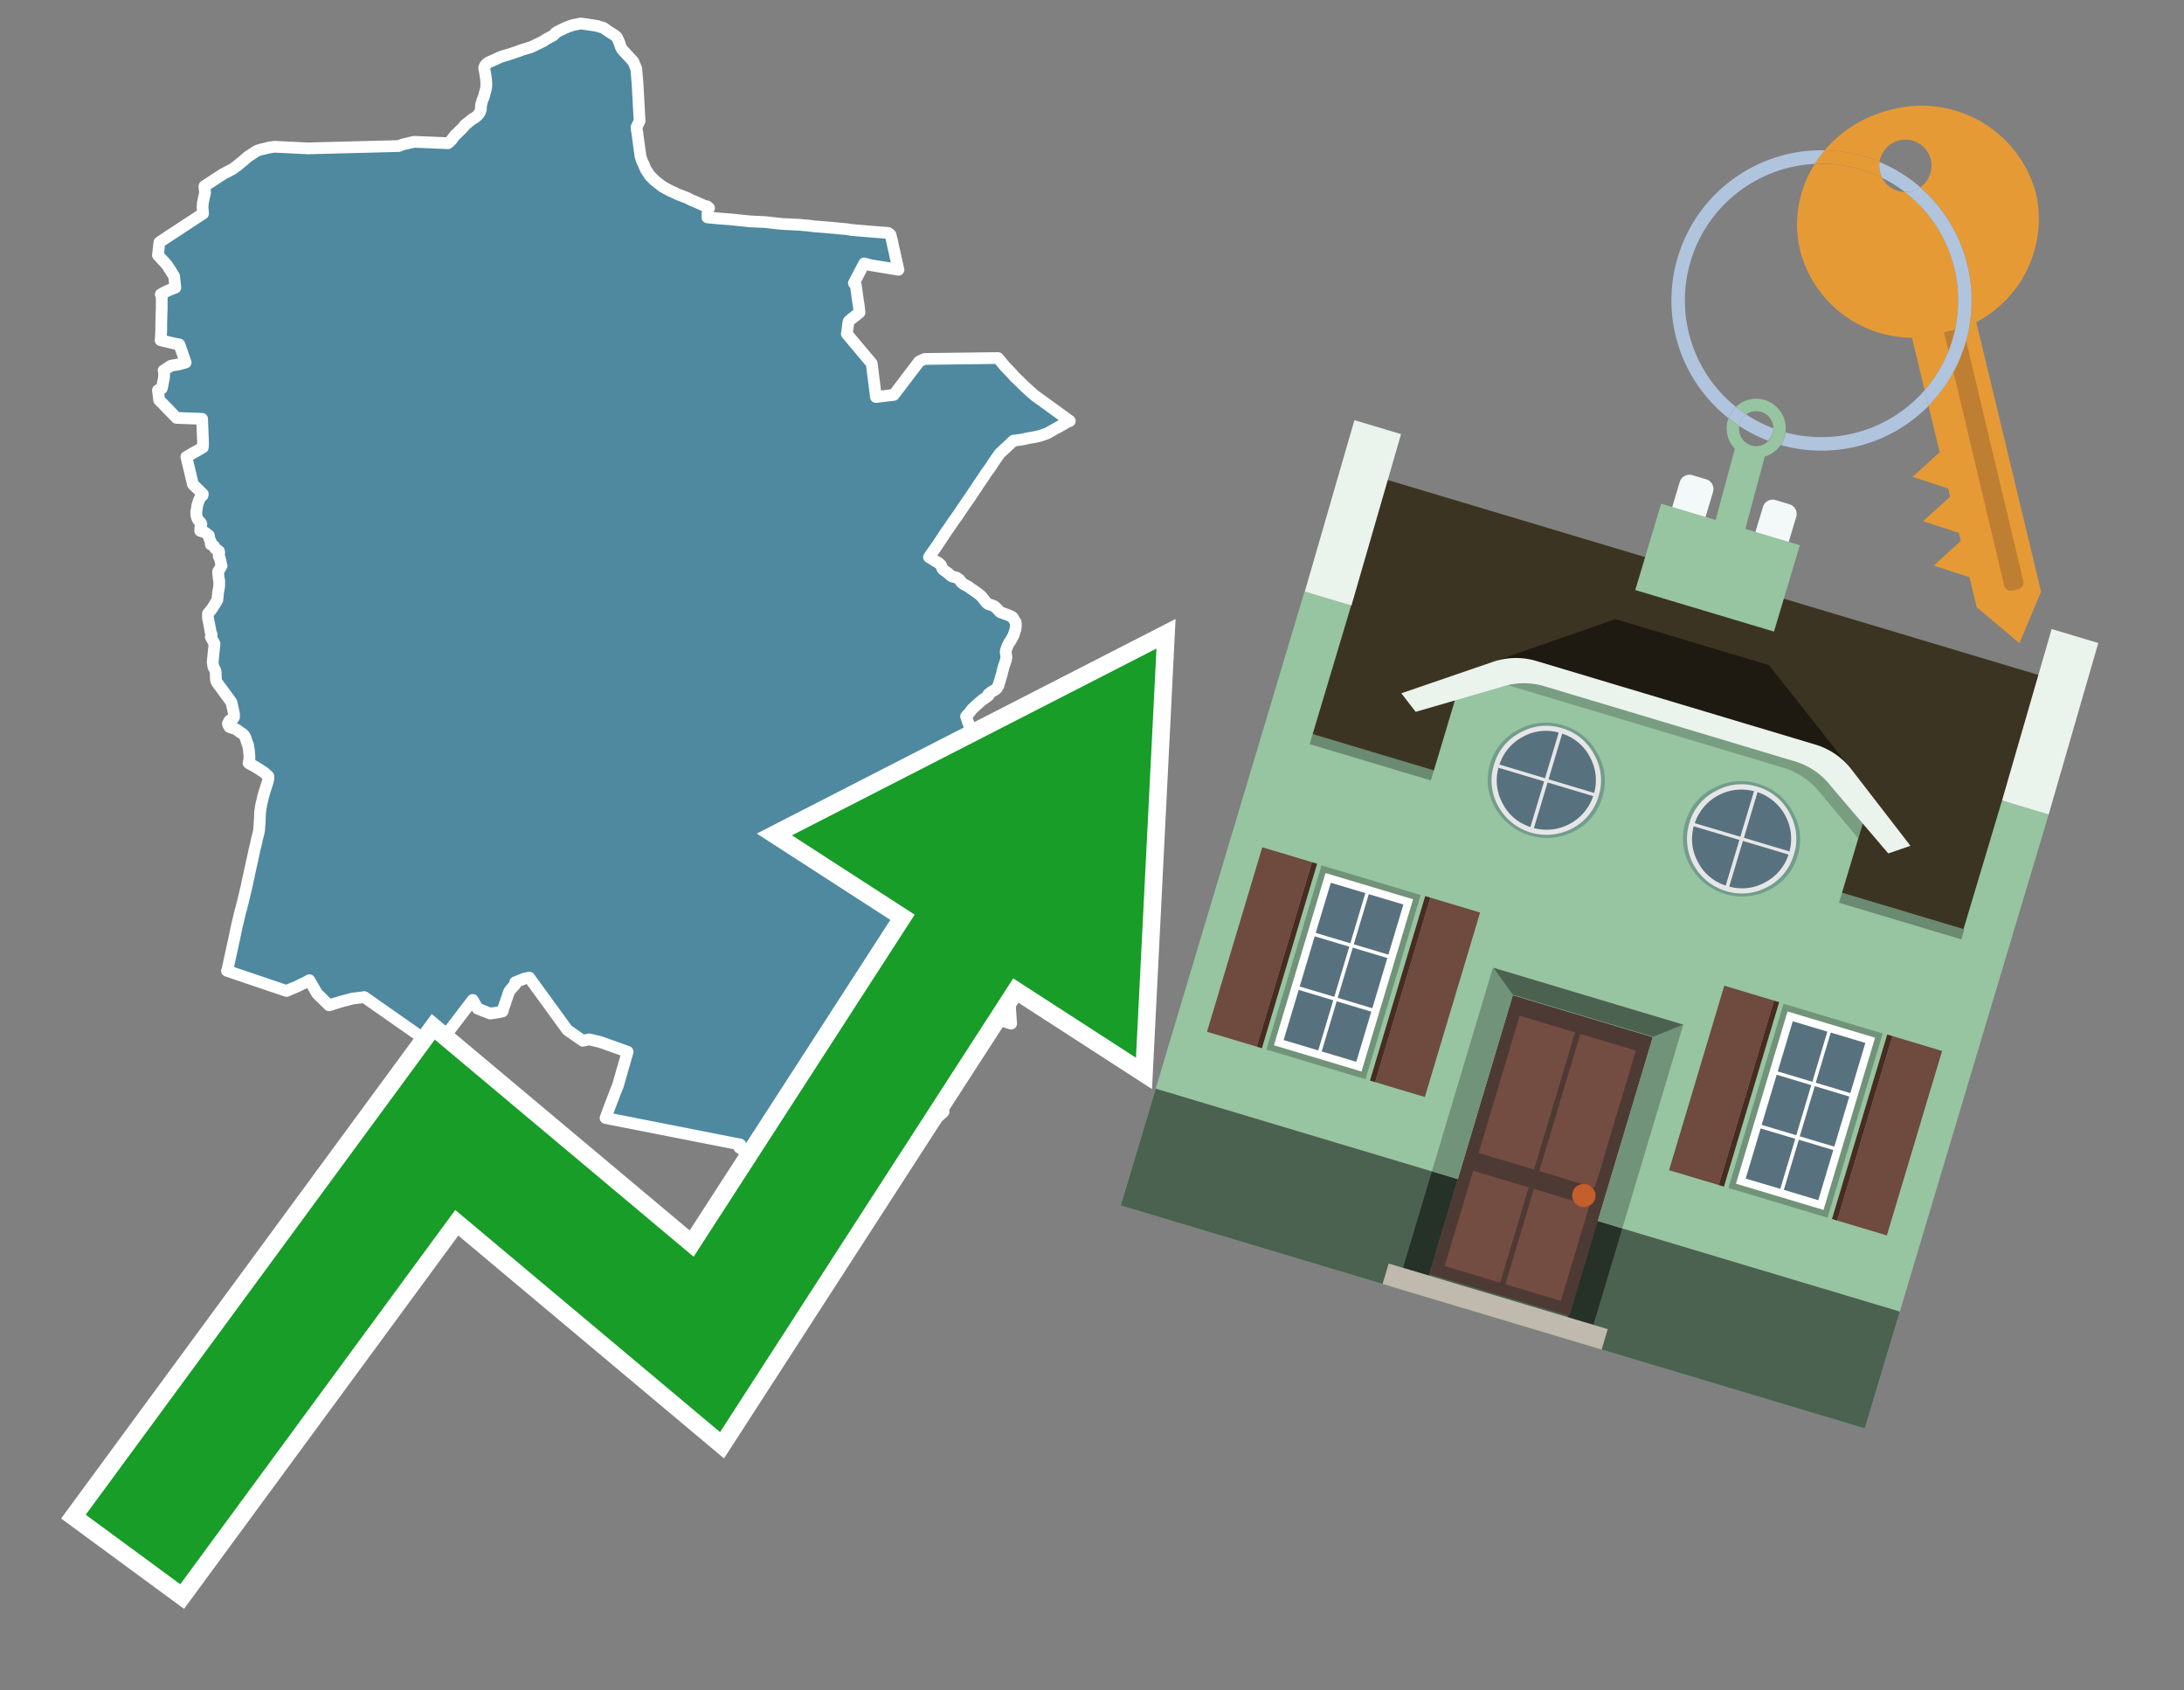 <svg id="Text" xmlns="http://www.w3.org/2000/svg" width="93.05" height="72" viewBox="0 0 93.05 72"><rect x="0" y="0" width="93.05" height="72" fill="#808080" stroke="none"/><polygon points="10.95,6.42 11.11,6.37 11.44,6.29 11.69,6.25 13.12,6.32 16.99,6.22 17.06,6.19 17.14,6.16 17.26,6.13 17.51,6.07 17.65,6.04 19.09,6.1 19.19,6.01 19.25,5.95 19.32,5.85 19.35,5.81 19.38,5.77 19.66,5.5 19.77,5.38 19.8,5.33 19.87,5.28 19.9,5.25 19.99,5.18 20.1,5.09 20.14,5.06 20.21,5.03 20.26,4.99 20.32,4.94 20.35,4.91 20.4,4.85 20.43,4.81 20.46,4.75 20.48,4.69 20.49,4.64 20.49,4.55 20.5,4.45 20.53,4.36 20.55,4.27 20.58,4.21 20.61,4.13 20.62,4.1 20.64,4.02 20.65,3.98 20.67,3.91 20.7,3.8 20.71,3.72 20.72,3.66 20.72,3.59 20.72,3.56 20.71,3.4 20.71,3.37 20.69,3.25 20.68,3.18 20.66,3.07 20.65,3.01 20.64,2.96 20.63,2.89 20.64,2.86 20.66,2.8 20.72,2.73 20.78,2.68 20.83,2.65 21.17,2.5 21.31,2.43 21.47,2.38 21.71,2.31 22.12,2.17 22.19,2.14 22.52,2.04 22.62,2.01 22.83,1.91 23.16,1.75 23.24,1.69 23.31,1.65 23.57,1.51 23.6,1.48 23.64,1.44 23.66,1.41 23.75,1.35 23.95,1.25 24.17,1.15 24.4,1.07 24.6,1.03 24.75,1 25.42,1.1 25.72,1.19 25.9,1.32 26.24,1.54 26.29,1.6 26.38,1.79 26.43,1.95 26.44,1.98 26.5,2.1 26.98,2.62 27.11,2.93 27.14,3.3 27.16,3.52 27.25,5.15 27.12,5.42 27.13,5.46 27.13,5.54 27.16,5.67 27.16,5.72 27.29,6.66 27.31,6.73 27.32,6.76 27.36,6.87 27.41,6.97 27.48,7.14 27.52,7.23 27.55,7.27 27.58,7.32 27.61,7.36 27.69,7.49 27.75,7.54 27.77,7.57 27.82,7.61 27.84,7.64 27.98,7.76 28.02,7.79 28.11,7.86 28.16,7.9 28.25,7.96 28.37,8.03 28.43,8.06 28.5,8.1 28.78,8.23 28.84,8.26 28.93,8.3 29.02,8.33 29.17,8.39 29.3,8.44 29.37,8.48 29.47,8.53 29.62,8.59 30,8.76 30.13,8.79 30.21,8.86 30.18,8.91 30.15,8.96 30.15,9.06 30.14,9.18 30.14,9.26 30.67,9.31 31.09,9.34 31.57,9.39 31.97,9.43 32.6,9.46 33.05,9.51 33.34,9.54 34,9.57 34.45,9.61 34.69,9.64 35.07,9.67 35.42,9.7 35.73,9.73 36.08,9.76 36.25,9.79 36.58,9.82 37.05,9.86 37.42,9.89 37.84,9.92 37.94,10 37.97,10.12 38,10.23 38.06,10.52 38.11,10.73 38.15,10.92 38.16,10.96 38.25,11.37 38.28,11.49 37.07,11.29 36.82,11.22 36.38,12.06 36.46,12.14 36.57,12.92 36.58,12.95 36.62,13.31 36.42,13.47 36.23,13.62 36.17,13.67 36.15,13.71 36.08,14.22 37.14,15.48 37.32,16.91 38.08,16.82 39.16,15.4 39.24,15.36 39.39,15.29 42.52,15.25 42.82,15.61 43.1,15.9 43.16,15.97 43.27,16.09 43.37,16.18 43.58,16.39 43.86,16.65 44.1,16.86 44.23,16.95 45.58,17.93 45.51,17.96 45.41,18 45.36,18.04 45.28,18.09 45.22,18.12 45.15,18.16 45.1,18.19 45,18.24 44.88,18.31 44.79,18.36 44.72,18.4 44.65,18.44 44.56,18.48 44.35,18.55 44.25,18.58 44.11,18.61 43.82,18.66 43.65,18.7 43.49,18.73 43.18,18.77 42.6,19.31 42.42,19.56 42.38,19.62 42.33,19.7 42.29,19.75 42.26,19.81 42.17,19.94 42.05,20.1 41.89,20.34 41.62,20.74 41.6,20.78 41.57,20.82 41.51,20.9 41.49,20.94 41.46,20.98 41.35,21.15 41.14,21.45 41.08,21.54 41.04,21.6 41.01,21.64 40.89,21.82 40.84,21.9 40.71,22.08 40.65,22.16 40.42,22.5 40.32,22.64 40.28,22.7 40.24,22.76 40.11,22.96 39.99,23.14 39.88,23.3 39.58,23.73 39.82,23.88 39.94,23.95 39.99,23.98 40.06,24.04 40.09,24.07 40.14,24.2 40.18,24.26 40.36,24.39 40.4,24.42 40.49,24.5 40.52,24.53 40.58,24.56 40.75,24.6 40.88,24.69 40.94,24.78 40.99,24.83 41.07,24.89 41.26,24.99 41.38,25.08 41.43,25.11 41.68,25.29 41.77,25.36 41.81,25.4 42.01,25.65 42.06,25.7 42.1,25.73 42.26,25.78 42.36,25.82 42.45,25.9 42.58,26.04 42.61,26.07 42.87,26.17 42.96,26.2 43.11,26.27 43.15,26.3 43.2,26.39 43.27,26.5 43.28,26.56 43.28,26.61 43.28,26.66 43.27,26.78 43.22,26.94 43.2,27.01 43.17,27.08 43.1,27.21 43.08,27.25 43.06,27.29 43.01,27.35 42.94,27.48 42.91,27.55 42.89,27.61 42.87,27.66 42.85,27.73 42.85,27.8 42.86,27.84 42.86,27.87 42.87,27.93 42.88,27.99 42.86,28.08 42.86,28.11 42.84,28.16 42.82,28.23 42.79,28.31 42.77,28.37 42.75,28.44 42.73,28.52 42.71,28.58 42.69,28.7 42.67,28.76 42.65,28.82 42.63,28.89 42.6,29 42.57,29.08 42.55,29.15 42.54,29.2 42.51,29.24 42.48,29.3 42.46,29.33 42.42,29.36 42.38,29.39 42.31,29.43 42.21,29.49 42.15,29.54 42.11,29.57 42.12,29.62 42.06,29.67 41.99,29.72 41.93,29.76 41.86,29.81 41.81,29.85 41.58,30.05 41.55,30.08 41.51,30.12 41.42,30.2 41.4,30.23 41.36,30.28 41.3,30.36 41.22,30.45 41.16,30.51 41.23,30.72 41.75,32.17 41.68,32.46 41.91,32.78 42.08,32.95 42.1,32.99 42.18,33.09 42.29,33.24 42.46,33.48 42.58,33.66 42.64,33.75 42.67,33.8 42.81,33.96 42.88,34.06 42.22,34.58 42,34.78 41.86,34.92 41.68,36.02 41.9,36.05 42.37,36.11 42.48,36.14 42.53,36.2 42.92,36.25 42.88,36.38 42.87,36.42 42.85,36.49 42.84,36.53 42.82,36.59 42.78,36.73 42.76,36.8 42.75,36.85 42.72,36.94 42.71,36.97 42.68,37.07 42.65,37.18 42.64,37.22 42.62,37.29 42.62,37.36 42.63,37.43 42.65,37.48 42.68,37.57 42.69,37.6 42.77,37.96 42.64,39.22 42.6,39.29 42.66,39.32 42.71,39.35 42.8,39.39 42.73,39.55 42.69,39.64 42.66,39.7 42.61,39.82 42.58,39.89 42.54,39.98 42.51,40.05 42.5,40.09 42.47,40.14 42.45,40.18 42.43,40.22 42.42,40.27 42.44,40.32 42.45,40.35 42.46,40.39 42.59,40.42 42.75,40.5 42.82,40.6 42.83,40.65 42.84,40.68 42.85,40.73 42.65,40.8 42.58,40.85 42.55,40.91 42.39,41.47 42.09,42.37 42.1,42.42 43.02,42.73 43.08,43.6 42.49,43.41 42.49,43.32 42.3,43.24 42.18,43.2 41.97,43.54 41.99,43.57 42,43.73 42,43.8 42.02,43.93 42.07,43.98 41.33,44.17 41.08,44.67 39.97,45.16 39.95,45.2 39.94,45.35 39.86,45.38 39.51,46.17 40.07,46.8 40.2,47.36 39.66,47.85 39.27,48.01 39.03,48.12 38.89,48.18 38.78,48.22 38.61,48.27 38.22,48.36 38.19,48.39 38.17,48.32 35.87,48.04 34.89,50.89 34.53,51 31.5,48.88 31.54,48.75 25.8,47.62 25.95,47.21 26.24,46.45 26.32,46.26 26.74,44.8 25.68,44.42 25.52,44.37 25.1,44.27 24.83,44.33 24.17,43.87 22.55,41.64 22.35,41.68 21.95,41.84 21.94,41.95 21.9,41.99 21.83,42.06 21.8,42.1 21.73,42.18 21.69,42.24 21.46,42.91 21.42,43.05 21.41,43.08 21.28,43.11 21.1,43.14 20.88,43.17 20.35,42.96 20.14,42.59 18.59,44.62 15.52,42.47 15.29,42.5 15.03,42.53 14.57,42.65 14.21,42.76 14.13,42.79 14.02,42.82 13.51,42.32 13.18,41.75 13.08,41.81 12.63,42.03 12.36,42.14 12.21,42.21 9.67,41.35 9.69,41.3 9.74,41.08 9.97,40.02 10.09,39.45 10.24,38.82 10.27,38.72 10.31,38.56 10.36,38.37 10.5,37.78 10.51,37.74 10.55,37.54 10.85,36.17 10.93,35.84 10.95,35.72 10.97,35.66 11.02,35.46 11.04,35.35 11.05,35.19 11.06,35.08 11.07,34.86 11.08,34.61 11.09,34.54 11.12,34.33 11.14,34.23 11.16,34.16 11.19,34.03 11.21,33.93 11.22,33.9 11.28,33.69 11.41,33.29 11.44,33.14 11.43,33.06 11.25,32.9 10.91,32.68 10.73,32.58 10.65,32.54 10.59,32.5 10.62,32.37 10.63,32.26 10.61,31.99 10.57,31.73 10.53,31.65 10.52,31.61 10.5,31.56 10.47,31.45 10.44,31.38 10.42,31.35 10.4,31.32 10.37,31.29 10.32,31.24 10.26,31.21 10.15,31.13 10.12,31.1 10.02,31.05 9.87,31 9.78,30.97 9.73,30.89 9.71,30.82 9.78,30.69 9.93,30.61 9.97,30.55 9.97,30.4 9.95,30.33 9.88,29.99 9.87,29.95 9.86,29.91 9.23,29.05 9.2,28.95 9.19,28.67 9.19,28.64 9.17,28.55 9.09,28.4 9.06,28.2 9.14,27.42 8.98,27.13 9.02,27.04 8.97,26.9 8.96,26.86 8.96,26.83 8.88,26.42 8.87,26.36 8.86,26.33 8.86,26.14 9.03,25.93 9.24,25.59 9.26,25.55 9.27,25.46 9.29,25.25 9.34,24.96 9.34,24.93 9.34,24.73 9.32,24.66 9.29,24.35 9.31,24.32 9.33,24.29 9.44,24.1 9.36,23.76 9.32,23.7 9.32,23.63 9.33,23.58 9.34,23.55 9.33,23.48 9.28,23.45 9.23,23.4 9.17,23.37 9.12,23.26 8.98,23.19 8.98,23.1 8.98,23.07 8.95,23.02 8.9,22.87 8.9,22.84 8.9,22.81 8.72,22.67 8.53,22.61 8.54,22.44 8.55,22.4 8.57,22.35 8.58,22.32 8.56,22.28 8.54,22.25 8.49,22.2 8.43,22.13 8.39,22.03 8.37,21.97 8.36,21.78 8.37,21.75 8.38,21.71 8.41,21.51 8.48,21.3 8.53,21.2 8.63,21.1 8.64,21.04 8.22,20.63 7.94,19.46 8.06,19.39 8.64,19.06 8.65,18.96 8.65,18.83 8.61,17.84 7.52,17.8 6.97,17.23 6.78,17.04 6.73,16.62 6.89,16.55 6.9,16.52 6.92,16.44 6.94,16.31 6.98,16.13 6.99,16.03 6.99,15.83 6.97,15.78 7.28,15.58 7.44,15.55 7.62,15.52 7.91,15.44 7.82,15.18 7.8,15.13 7.78,15.07 7.76,15 7.73,14.93 7.68,14.78 7.66,14.72 7.64,14.67 7.42,14.63 6.84,14.49 6.85,14.45 6.86,14.29 6.86,14.25 6.87,14.06 6.87,14.01 6.87,13.88 6.87,13.78 6.88,13.41 6.89,13.13 6.89,12.8 6.89,12.65 6.85,12.54 6.97,12.47 7.05,12.43 7.11,12.4 7.18,12.37 7.27,12.33 7.47,12.25 7.42,11.77 7.4,11.74 7.34,11.64 7.28,11.55 7.27,11.52 7.2,11.43 7.15,11.34 7.09,11.26 7,11.16 6.73,10.87 6.79,10.32 7,10.18 8.6,9.13 8.65,9.1 8.63,8.82 8.64,8.68 8.64,8.65 8.74,8.19 8.73,8.14 8.71,7.99 8.71,7.93 9.49,7.42 9.91,7.2 10.09,7.07 10.37,6.84 10.54,6.69 " fill="#4e89a0" stroke="#fff" stroke-linejoin="round" stroke-width="0.5"/><polygon points="49.272 27.624 33.741 35.58 38.97 38.959 29.553 53.529 18.525 44.281 3.652 64.518 7.681 67.479 19.396 51.538 30.678 60.999 43.169 41.673 48.398 45.053 49.272 27.624" fill="none" stroke="#fff" stroke-miterlimit="10" stroke-width="1.5"/><polygon points="49.272 27.624 33.741 35.58 38.97 38.959 29.553 53.529 18.525 44.281 3.652 64.518 7.681 67.479 19.396 51.538 30.678 60.999 43.169 41.673 48.398 45.053 49.272 27.624" fill="#179d28"/><path d="M80.19,7.577a1.16,1.16,0,0,1-.094-.251,1.114,1.114,0,0,1-.018-.429A6.367,6.367,0,0,0,77.743,6.4a5.269,5.269,0,0,0-.423.577c.1,0,.192-.007.288-.007A5.794,5.794,0,0,1,80.19,7.577Z" fill="#e69a35"/><path d="M77.608,6.4A6.394,6.394,0,0,0,73.64,17.81a1.26,1.26,0,0,1,.317-.48A5.821,5.821,0,0,1,77.32,6.981a5.269,5.269,0,0,1,.423-.577Z" fill="#b0c4de"/><path d="M84.2,13.72a4.962,4.962,0,0,0,2.545-5.48,5.047,5.047,0,0,0-6.179-3.566A5.322,5.322,0,0,0,77.743,6.4a6.367,6.367,0,0,1,2.335.493,1.114,1.114,0,1,1,1.736,1.084,6.392,6.392,0,0,1,.347,9.3l.479,1.985-.438.4-.716.648.92.3.6.2.082.341-.438.4-.716.648.92.3.605.2.082.341-.438.4-.716.649.92.3.605.2.307,1.274,1.821,1.534.921-2.2Z" fill="#e69a35"/><path d="M81.154,8.179a1.115,1.115,0,0,1-.964-.6,5.794,5.794,0,0,0-2.582-.6c-.1,0-.192,0-.288.007a4.783,4.783,0,0,0-.625,3.685,4.962,4.962,0,0,0,4.765,3.715L82,16.617a5.82,5.82,0,0,0-.846-8.438Z" fill="#e69a35"/><path d="M74.1,18.142a6.386,6.386,0,0,0,1.232.63.73.73,0,0,0,.224-.527h0a5.783,5.783,0,0,1-1.159-.593A.733.733,0,0,0,74.1,18.142Z" fill="#b0c4de"/><path d="M74.4,17.652q-.228-.152-.44-.322a1.26,1.26,0,0,0-.317.48c.148.117.3.228.46.332A.733.733,0,0,1,74.4,17.652Z" fill="#b0c4de"/><path d="M74.824,16.984a1.257,1.257,0,0,0-.867.346c.141.114.288.222.44.322a.731.731,0,0,1,1.159.593h0a.732.732,0,1,1-1.463,0,.7.7,0,0,1,.007-.1c-.158-.1-.312-.215-.46-.332a1.258,1.258,0,0,0,.273,1.3l-.979,3.635,1.275.341.98-3.639a1.266,1.266,0,0,0,.681-.5,1.249,1.249,0,0,0,.2-.538,1.328,1.328,0,0,0,.012-.168A1.262,1.262,0,0,0,74.824,16.984Z" fill="#97c4a1"/><path d="M85.974,25.1l-.226.053a.3.3,0,0,1-.362-.223l-2.56-10.777.81-.193L86.2,24.736A.3.3,0,0,1,85.974,25.1Z" fill="#bf7f32"/><path d="M80.1,7.326a1.16,1.16,0,0,0,.094.251,5.833,5.833,0,0,1,.964.6,1.137,1.137,0,0,0,.287-.031,1.108,1.108,0,0,0,.373-.167A6.371,6.371,0,0,0,80.078,6.9,1.114,1.114,0,0,0,80.1,7.326Z" fill="#b0c4de"/><path d="M77.608,18.618a5.836,5.836,0,0,1-1.534-.2,1.24,1.24,0,0,1-.2.537,6.4,6.4,0,0,0,6.291-1.666L82,16.617A5.807,5.807,0,0,1,77.608,18.618Z" fill="#b0c4de"/><path d="M81.814,7.981a1.108,1.108,0,0,1-.373.167,1.137,1.137,0,0,1-.287.031A5.82,5.82,0,0,1,82,16.617l.161.667a6.392,6.392,0,0,0-.347-9.3Z" fill="#b0c4de"/><polygon points="83.79 39.753 55.78 31.364 58.988 20.404 86.964 28.783 83.79 39.753 83.79 39.753" fill="#3c3422" fill-rule="evenodd"/><polygon points="81.705 53.32 87.284 34.692 85.297 34.097 83.656 39.575 55.926 31.269 57.567 25.791 55.579 25.196 47.746 51.348 79.451 60.844 81.705 53.32" fill="#97c4a1" fill-rule="evenodd"/><rect x="69.522" y="21.148" width="0.444" height="28.983" transform="translate(15.592 92.226) rotate(-73.326)" opacity="0.3"/><polygon points="87.284 34.692 85.297 34.097 87.411 26.793 89.398 27.388 87.284 34.692 87.284 34.692" fill="#eaf3ec" fill-rule="evenodd"/><polygon points="57.578 25.794 55.591 25.199 57.705 17.896 59.692 18.491 57.578 25.794 57.578 25.794" fill="#eaf3ec" fill-rule="evenodd"/><polygon points="79.451 60.844 80.943 55.865 49.238 46.369 47.747 51.348 79.451 60.844 79.451 60.844" fill="#4c6251" fill-rule="evenodd"/><path d="M71.566,20.528l-.522,1.743,1.418.425.523-1.744a.432.432,0,0,0-.289-.536l-.593-.177A.431.431,0,0,0,71.566,20.528Z" fill="#f3f9f8" fill-rule="evenodd"/><path d="M75.111,21.589l-.522,1.743,1.418.425.522-1.743a.43.43,0,0,0-.289-.536l-.593-.178A.43.43,0,0,0,75.111,21.589Z" fill="#f3f9f8" fill-rule="evenodd"/><polygon points="75.368 28.329 68.829 26.37 63.807 28.121 78.733 32.591 75.368 28.329" fill="#1e1a11"/><polygon points="78.248 32.422 64.442 28.287 62.236 28.998 60.064 36.247 77.453 41.455 79.651 34.116 78.248 32.422" fill="#97c4a1"/><path d="M77.74,32.516S65.088,28.725,65,28.7l-.938.43,11.892,3.562a3.175,3.175,0,0,1,1.532,1l1.685,2.02.327-1.09Z" fill-rule="evenodd" opacity="0.2"/><path d="M77.35,31.716,65.458,28.154a3.041,3.041,0,0,0-1.854.037l-3.9,1.339.611.79,3.626-1.054a3.045,3.045,0,0,1,1.855-.037l10.673,3.2A3.028,3.028,0,0,1,78,33.477l2.45,2.874.945-.325-2.518-3.26A3.036,3.036,0,0,0,77.35,31.716Z" fill="#eaf3ec"/><polygon points="76.683 23.223 70.773 21.453 69.671 25.132 75.581 26.902 76.683 23.223 76.683 23.223" fill="#97c4a1" fill-rule="evenodd"/><g id="Symbol_9_0_Layer2_0_MEMBER_8_MEMBER_21_MEMBER_0_FILL" data-name="Symbol 9 0 Layer2 0 MEMBER 8 MEMBER 21 MEMBER 0 FILL"><path d="M66.584,30.892a2.39,2.39,0,0,0-1.891.189,2.317,2.317,0,0,0-1.2,1.448A2.345,2.345,0,0,0,63.7,34.4a2.528,2.528,0,0,0,3.367,1.008,2.339,2.339,0,0,0,1.2-1.447,2.313,2.313,0,0,0-.208-1.87A2.394,2.394,0,0,0,66.584,30.892Z" fill="#729d8c"/></g><g id="Symbol_9_0_Layer2_0_MEMBER_8_MEMBER_21_MEMBER_1_FILL" data-name="Symbol 9 0 Layer2 0 MEMBER 8 MEMBER 21 MEMBER 1 FILL"><path d="M66.547,31.016a2.241,2.241,0,0,0-1.769.185,2.213,2.213,0,0,0-1.127,1.376,2.239,2.239,0,0,0,.185,1.768,2.341,2.341,0,0,0,3.145.942,2.234,2.234,0,0,0,1.126-1.376,2.207,2.207,0,0,0-.185-1.768A2.237,2.237,0,0,0,66.547,31.016Z" fill="#e6e6e6"/></g><g id="Symbol_9_0_Layer2_0_MEMBER_8_MEMBER_21_MEMBER_2_MEMBER_0_FILL" data-name="Symbol 9 0 Layer2 0 MEMBER 8 MEMBER 21 MEMBER 2 MEMBER 0 FILL"><path d="M65.787,33.284,63.843,32.7a2.036,2.036,0,0,0,.186,1.539,2.015,2.015,0,0,0,1.175.986Z" fill="#58717f"/></g><g id="Symbol_9_0_Layer2_0_MEMBER_8_MEMBER_21_MEMBER_2_MEMBER_1_FILL" data-name="Symbol 9 0 Layer2 0 MEMBER 8 MEMBER 21 MEMBER 2 MEMBER 1 FILL"><path d="M65.827,33.148l.582-1.944a2.01,2.01,0,0,0-1.523.178,2.037,2.037,0,0,0-1,1.183Z" fill="#58717f"/></g><g id="Symbol_9_0_Layer2_0_MEMBER_8_MEMBER_21_MEMBER_2_MEMBER_2_FILL" data-name="Symbol 9 0 Layer2 0 MEMBER 8 MEMBER 21 MEMBER 2 MEMBER 2 FILL"><path d="M67.878,33.91l-1.943-.582-.582,1.944a2.1,2.1,0,0,0,2.525-1.362Z" fill="#58717f"/></g><g id="Symbol_9_0_Layer2_0_MEMBER_8_MEMBER_21_MEMBER_2_MEMBER_3_FILL" data-name="Symbol 9 0 Layer2 0 MEMBER 8 MEMBER 21 MEMBER 2 MEMBER 3 FILL"><path d="M66.558,31.249l-.582,1.943,1.943.582a2.031,2.031,0,0,0-.186-1.539A2.009,2.009,0,0,0,66.558,31.249Z" fill="#58717f"/></g><g id="Symbol_9_0_Layer2_0_MEMBER_8_MEMBER_21_MEMBER_0_FILL-2" data-name="Symbol 9 0 Layer2 0 MEMBER 8 MEMBER 21 MEMBER 0 FILL"><path d="M74.9,33.384a2.4,2.4,0,0,0-1.891.189,2.316,2.316,0,0,0-1.2,1.448,2.341,2.341,0,0,0,.209,1.87A2.527,2.527,0,0,0,75.387,37.9a2.345,2.345,0,0,0,1.2-1.447,2.314,2.314,0,0,0-.209-1.87A2.389,2.389,0,0,0,74.9,33.384Z" fill="#729d8c"/></g><g id="Symbol_9_0_Layer2_0_MEMBER_8_MEMBER_21_MEMBER_1_FILL-2" data-name="Symbol 9 0 Layer2 0 MEMBER 8 MEMBER 21 MEMBER 1 FILL"><path d="M74.867,33.508a2.239,2.239,0,0,0-1.768.185,2.21,2.21,0,0,0-1.127,1.376,2.316,2.316,0,0,0,1.564,2.883,2.261,2.261,0,0,0,1.765-.173A2.237,2.237,0,0,0,76.428,36.4a2.209,2.209,0,0,0-.185-1.769A2.239,2.239,0,0,0,74.867,33.508Z" fill="#e6e6e6"/></g><g id="Symbol_9_0_Layer2_0_MEMBER_8_MEMBER_21_MEMBER_2_MEMBER_0_FILL-2" data-name="Symbol 9 0 Layer2 0 MEMBER 8 MEMBER 21 MEMBER 2 MEMBER 0 FILL"><path d="M74.107,35.776l-1.943-.582a2.031,2.031,0,0,0,.186,1.539,2.009,2.009,0,0,0,1.175.986Z" fill="#58717f"/></g><g id="Symbol_9_0_Layer2_0_MEMBER_8_MEMBER_21_MEMBER_2_MEMBER_1_FILL-2" data-name="Symbol 9 0 Layer2 0 MEMBER 8 MEMBER 21 MEMBER 2 MEMBER 1 FILL"><path d="M74.148,35.64,74.73,33.7a2.1,2.1,0,0,0-2.525,1.362Z" fill="#58717f"/></g><g id="Symbol_9_0_Layer2_0_MEMBER_8_MEMBER_21_MEMBER_2_MEMBER_2_FILL-2" data-name="Symbol 9 0 Layer2 0 MEMBER 8 MEMBER 21 MEMBER 2 MEMBER 2 FILL"><path d="M76.2,36.4l-1.943-.582-.582,1.944a2.015,2.015,0,0,0,1.523-.178A2.036,2.036,0,0,0,76.2,36.4Z" fill="#58717f"/></g><g id="Symbol_9_0_Layer2_0_MEMBER_8_MEMBER_21_MEMBER_2_MEMBER_3_FILL-2" data-name="Symbol 9 0 Layer2 0 MEMBER 8 MEMBER 21 MEMBER 2 MEMBER 3 FILL"><path d="M74.879,33.741,74.3,35.684l1.943.582a2.1,2.1,0,0,0-1.361-2.525Z" fill="#58717f"/></g><polygon points="51.426 43.946 53.542 44.58 55.896 36.723 53.78 36.089 51.426 43.946 51.426 43.946" fill="#6e4a3f" fill-rule="evenodd"/><polygon points="53.542 44.58 53.764 44.647 56.117 36.789 55.896 36.723 53.542 44.58 53.542 44.58" fill="#482b22" fill-rule="evenodd"/><polygon points="60.706 46.726 58.59 46.092 60.943 38.235 63.059 38.868 60.706 46.726 60.706 46.726" fill="#6e4a3f" fill-rule="evenodd"/><polygon points="58.59 46.092 58.368 46.026 60.722 38.168 60.943 38.235 58.59 46.092 58.59 46.092" fill="#482b22" fill-rule="evenodd"/><rect x="53.146" y="39.209" width="8.19" height="4.408" transform="translate(1.145 84.365) rotate(-73.326)" fill="#719379"/><polygon points="60.205 38.304 56.474 37.187 54.277 44.522 58.008 45.639 60.205 38.304 60.205 38.304" fill="#fff" fill-rule="evenodd"/><path d="M59.792,38.527l-.64,2.136-1.474-.442.639-2.135,1.475.441Zm-1.621-.485-.64,2.136-1.474-.442L56.7,37.6l1.474.442Zm-2.158,1.84,1.475.441-.64,2.136-1.474-.441.639-2.136Zm-.683,2.282,1.474.441-.639,2.136L54.69,44.3l.64-2.135Zm.981,2.621.639-2.136,1.475.442-.64,2.135-1.474-.441Zm2.158-1.84L56.994,42.5l.64-2.136,1.474.442-.639,2.136Z" fill="#58717f" fill-rule="evenodd"/><polygon points="80.39 52.621 78.274 51.988 80.628 44.13 82.743 44.764 80.39 52.621 80.39 52.621" fill="#6e4a3f" fill-rule="evenodd"/><polygon points="78.274 51.988 78.053 51.921 80.406 44.064 80.628 44.13 78.274 51.988 78.274 51.988" fill="#482b22" fill-rule="evenodd"/><polygon points="71.111 49.842 73.227 50.476 75.58 42.619 73.464 41.985 71.111 49.842 71.111 49.842" fill="#6e4a3f" fill-rule="evenodd"/><polygon points="73.227 50.476 73.448 50.542 75.802 42.685 75.58 42.619 73.227 50.476 73.227 50.476" fill="#482b22" fill-rule="evenodd"/><rect x="72.83" y="45.105" width="8.19" height="4.408" transform="translate(9.534 107.426) rotate(-73.326)" fill="#719379"/><polygon points="76.159 43.083 79.889 44.2 77.692 51.535 73.962 50.418 76.159 43.083 76.159 43.083" fill="#fff" fill-rule="evenodd"/><path d="M76.381,43.5l1.475.442-.64,2.135-1.475-.441.64-2.136ZM78,43.981l1.474.442-.64,2.136-1.474-.442L78,43.981Zm.791,2.724-.64,2.135L76.679,48.4l.64-2.136,1.474.442Zm-.684,2.282-.639,2.135L76,50.68l.64-2.135,1.474.442Zm-2.26,1.65L74.375,50.2l.639-2.135,1.475.441-.64,2.136Zm-.791-2.724.64-2.135,1.474.441-.639,2.136-1.475-.442Z" fill="#58717f" fill-rule="evenodd"/><polygon points="67.888 56.431 69.118 52.323 68.019 51.994 66.789 56.102 67.888 56.431 67.888 56.431" fill="#263128" fill-rule="evenodd"/><polygon points="60.877 54.331 62.108 50.223 61.007 49.894 59.776 54.002 60.877 54.331 60.877 54.331" fill="#263128" fill-rule="evenodd"/><g id="Symbol_9_0_Layer2_0_MEMBER_8_MEMBER_12_MEMBER_0_FILL" data-name="Symbol 9 0 Layer2 0 MEMBER 8 MEMBER 12 MEMBER 0 FILL"><path d="M70.418,44.178l-5.965-1.786L60.9,54.27l5.964,1.786Z" fill="#4e3a34"/></g><g id="Symbol_9_0_Layer2_0_MEMBER_8_MEMBER_12_MEMBER_1_MEMBER_0_FILL" data-name="Symbol 9 0 Layer2 0 MEMBER 8 MEMBER 12 MEMBER 1 MEMBER 0 FILL"><path d="M65.358,49.815l1.75-5.843-2.363-.708L63,49.107Z" fill="#744d42"/></g><g id="Symbol_9_0_Layer2_0_MEMBER_8_MEMBER_12_MEMBER_1_MEMBER_1_FILL" data-name="Symbol 9 0 Layer2 0 MEMBER 8 MEMBER 12 MEMBER 1 MEMBER 1 FILL"><path d="M67.331,44.039l-1.75,5.842,2.364.708,1.75-5.842Z" fill="#744d42"/></g><g id="Symbol_9_0_Layer2_0_MEMBER_8_MEMBER_12_MEMBER_2_MEMBER_0_FILL" data-name="Symbol 9 0 Layer2 0 MEMBER 8 MEMBER 12 MEMBER 2 MEMBER 0 FILL"><path d="M63.915,54.633l1.215-4.058-2.363-.707-1.215,4.057Z" fill="#744d42"/></g><g id="Symbol_9_0_Layer2_0_MEMBER_8_MEMBER_12_MEMBER_2_MEMBER_1_FILL" data-name="Symbol 9 0 Layer2 0 MEMBER 8 MEMBER 12 MEMBER 2 MEMBER 1 FILL"><path d="M66.5,55.407l1.215-4.057-2.363-.708L64.138,54.7Z" fill="#744d42"/></g><g id="Symbol_9_0_Layer2_0_MEMBER_8_MEMBER_13_FILL" data-name="Symbol 9 0 Layer2 0 MEMBER 8 MEMBER 13 FILL"><path d="M67.959,51.058a.439.439,0,0,0-.045-.367.487.487,0,0,0-.669-.2.445.445,0,0,0-.239.282.457.457,0,0,0,.041.378.481.481,0,0,0,.293.242.459.459,0,0,0,.377-.042A.453.453,0,0,0,67.959,51.058Z" fill="#c35e2d"/></g><g id="Symbol_9_0_Layer2_0_MEMBER_8_MEMBER_14_FILL" data-name="Symbol 9 0 Layer2 0 MEMBER 8 MEMBER 14 FILL"><path d="M64.557,42.047l-.951-.833-2.6,8.68,1.1.329Z" fill="#719379"/></g><g id="Symbol_9_0_Layer2_0_MEMBER_8_MEMBER_15_FILL" data-name="Symbol 9 0 Layer2 0 MEMBER 8 MEMBER 15 FILL"><path d="M71.718,43.643l-1.2.19L68.072,52.01l1.046.313Z" fill="#719379"/></g><g id="Symbol_9_0_Layer2_0_MEMBER_8_MEMBER_16_FILL" data-name="Symbol 9 0 Layer2 0 MEMBER 8 MEMBER 16 FILL"><path d="M63.627,41.22l.836,1.156,5.961,1.786,1.294-.519Z" fill="#4c6251"/></g><polygon points="58.905 54.69 59.166 53.819 68.498 56.614 68.237 57.485 58.905 54.69 58.905 54.69" fill="#c0b9ad" fill-rule="evenodd"/></svg>